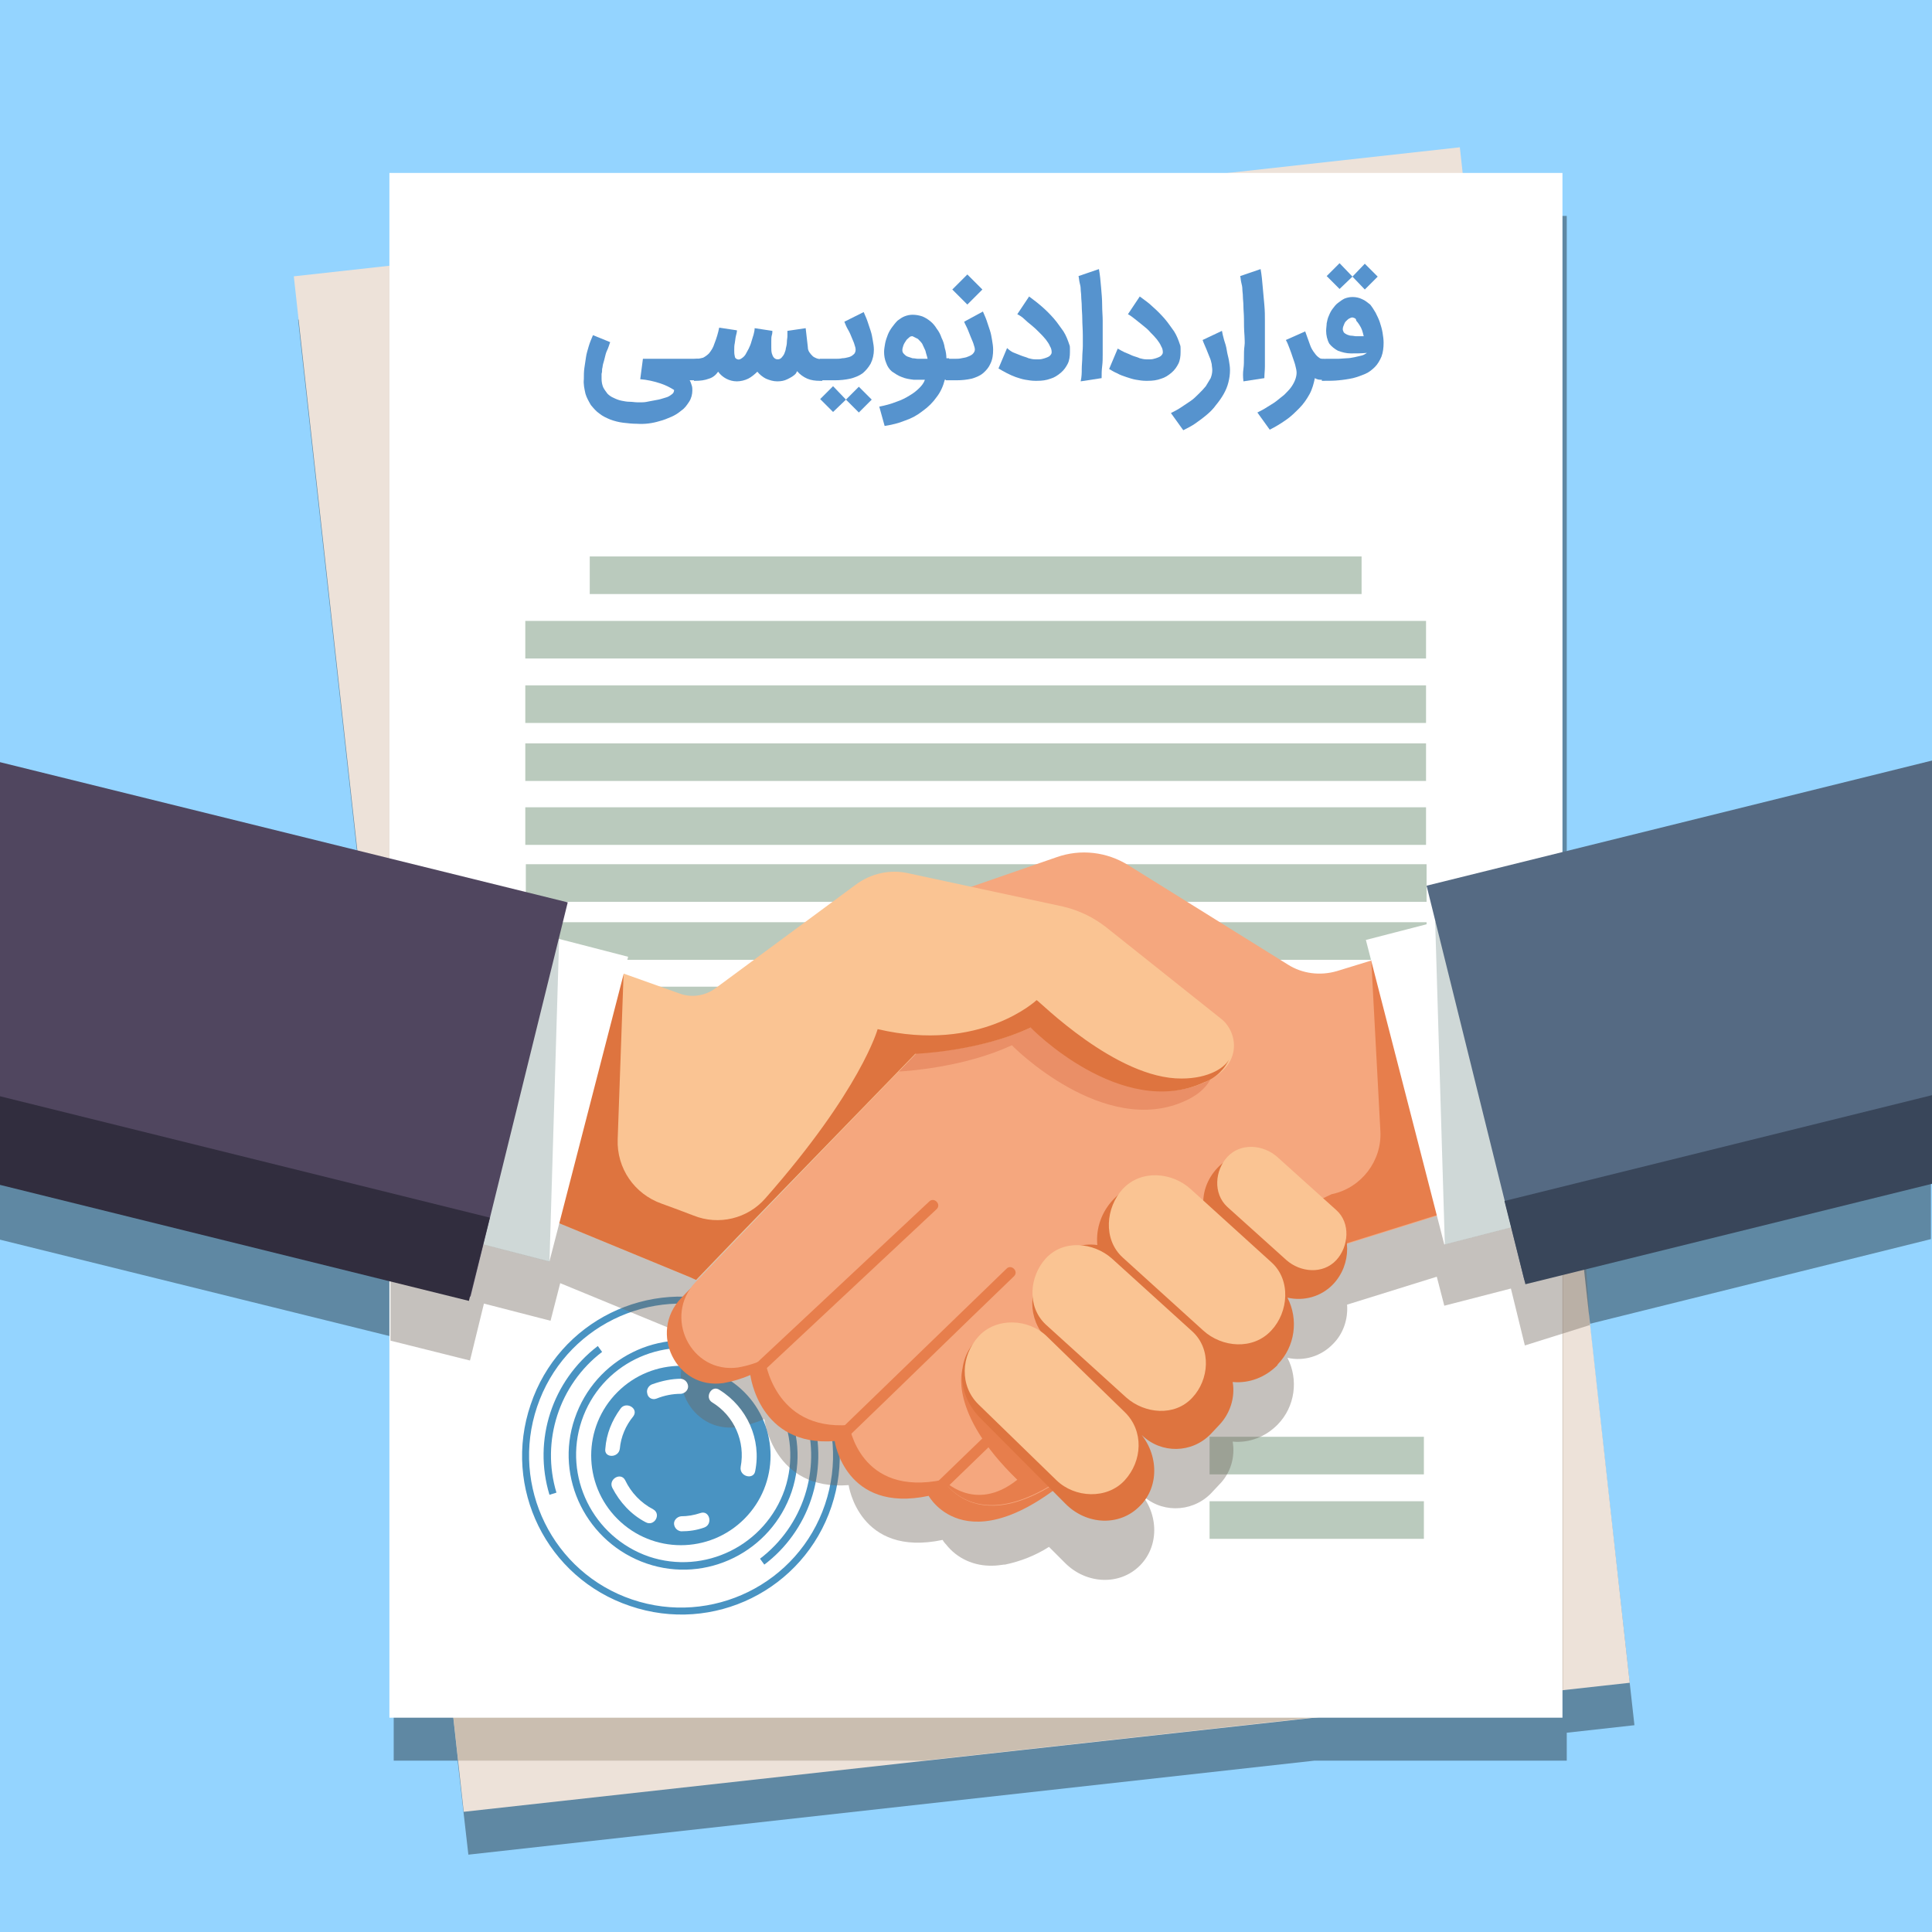 <?xml version="1.0" encoding="utf-8"?>
<!-- Generator: Adobe Illustrator 24.3.0, SVG Export Plug-In . SVG Version: 6.00 Build 0)  -->
<svg version="1.1" id="Layer_1" xmlns="http://www.w3.org/2000/svg" xmlns:xlink="http://www.w3.org/1999/xlink" x="0px" y="0px"
	 viewBox="0 0 359.7 359.7" style="enable-background:new 0 0 359.7 359.7;" xml:space="preserve">
<style type="text/css">
	.st0{fill:#94D4FF;}
	.st1{opacity:0.36;fill:#010101;enable-background:new    ;}
	.st2{fill:#EDE2D9;}
	.st3{opacity:0.66;fill:#B7AC9A;enable-background:new    ;}
	.st4{fill:#FFFFFF;}
	.st5{fill:none;stroke:#BACABD;stroke-width:7;stroke-miterlimit:10;}
	.st6{fill:#4993C2;}
	.st7{opacity:0.4;fill:#6E655C;enable-background:new    ;}
	.st8{fill:#E77E4C;}
	.st9{fill:#F5A77E;}
	.st10{fill:#EA8F67;}
	.st11{fill:#FAC493;}
	.st12{fill:#DE743F;}
	.st13{opacity:0.4;fill:#879F9B;enable-background:new    ;}
	.st14{fill:#50465F;}
	.st15{fill:#312D3E;}
	.st16{fill:#556A83;}
	.st17{fill:#39465A;}
	.st18{fill:#5693CE;}
</style>
<rect class="st0" width="359.7" height="359.7"/>
<polygon class="st1" points="291.7,322.6 304.3,321.2 291.7,208.2 291.7,40.2 273.1,40.2 272.6,35.4 228.8,40.2 73.3,40.2 
	73.3,57.5 55.5,59.5 73.3,220.3 73.3,327.8 85.2,327.8 87.2,345.3 244.7,327.8 291.7,327.8 "/>
<path class="st1" d="M265.6,175.1l1.6,6.7l-12.9,3.3l1,3.8l-6.4,2c-3.1,0.9-6.4,0.5-9.1-1.2l-29.7-18.5c-4-2.5-8.9-3.1-13.4-1.5
	l-16.2,5.6l-11.3-2.4c-3.5-0.7-7.1,0-10,2.2l-26,19.2c-1.9,1.4-4.4,1.8-6.6,1l-10.3-3.7l0.9-3.3l-13-3.3l1.7-6.7L0,152v78.8
	l87.3,21.6l0.2-0.8l0,0l2.4-9.8l12.4,3.2l1.8-7l24.3,10l0,0l1.1,0.5l0,0l10.8-11.2l-11.1,11.6c-6.1,6.4-0.9,17.1,7.9,15.9
	c1.7-0.3,3.4-0.8,5-1.5c0,0,1.6,13.4,15.7,12.3c0,0,1.9,13.5,17.5,10.2l0,0c0.1,0.2,0.3,0.5,0.5,0.7l0.1,0.1c2.1,2.7,5.3,4.1,8.7,4
	l0,0c0.7,0,1.4-0.1,2.1-0.2h0.2c2.9-0.6,5.7-1.7,8.2-3.3l3,3c4,4,10.2,4.2,13.9,0.5l0.1-0.1c3.7-3.9,3.5-10.2-0.5-14.2l0.7,0.8
	c3.5,3.6,9.3,3.6,12.9,0.1l0.1-0.1l1.6-1.7c2.1-2.1,3-5.1,2.5-8c3.1,0.3,6.1-0.9,8.3-3.1l0.1-0.1c3.2-3.3,3.9-8.3,1.8-12.4
	c3.1,0.7,6.3-0.3,8.5-2.6c1.9-1.9,2.8-4.6,2.6-7.3l16.7-5.2l1.4,5.4l12.4-3.2l2.4,9.8l0,0l0.2,0.8l75.7-18.8v-78.8L265.6,175.1z"/>
<rect x="69.9" y="38.5" transform="matrix(0.994 -0.11 0.11 0.994 -19.015 20.867)" class="st2" width="218.4" height="287.6"/>
<polygon class="st3" points="155.9,40.2 72.5,49.5 72.5,212.3 85.3,327.8 171.8,327.8 291,314.6 291,200.2 273.2,40.2 "/>
<rect x="72.5" y="32.2" class="st4" width="218.4" height="287.6"/>
<line class="st5" x1="109.8" y1="107.1" x2="253.5" y2="107.1"/>
<line class="st5" x1="97.8" y1="131.1" x2="265.5" y2="131.1"/>
<line class="st5" x1="97.8" y1="119.1" x2="265.5" y2="119.1"/>
<line class="st5" x1="97.8" y1="153.8" x2="265.5" y2="153.8"/>
<line class="st5" x1="97.8" y1="141.9" x2="265.5" y2="141.9"/>
<line class="st5" x1="225.2" y1="283" x2="265.1" y2="283"/>
<line class="st5" x1="225.2" y1="271" x2="265.1" y2="271"/>
<path class="st6" d="M154.8,280.5c-5.2,15.5-22,23.8-37.5,18.5c-15.5-5.2-23.8-22-18.5-37.5c5.2-15.5,22-23.8,37.5-18.5
	C151.7,248.2,160,265,154.8,280.5z M100,261.9c-5,14.8,2.9,30.9,17.7,35.9s30.9-2.9,35.9-17.7c5-14.8-2.9-30.9-17.7-35.9
	C121,239.2,105,247.1,100,261.9z"/>
<path class="st6" d="M151,279.2c-1.6,4.8-4.7,9.1-8.7,12.1l-0.8-1.1c8-6.1,11.4-16.5,8.5-26.2l1.3-0.4
	C152.8,268.7,152.7,274.2,151,279.2z"/>
<path class="st6" d="M103.6,277.9l-1.3,0.4c-3.1-10.2,0.5-21.2,9-27.7l0.8,1.1C104.1,257.8,100.7,268.3,103.6,277.9z"/>
<path class="st6" d="M147.4,277.7c-3.8,11.2-15.9,17.2-27,13.4s-17.2-15.9-13.4-27c3.8-11.2,15.9-17.2,27-13.4l0,0
	C145.1,254.5,151.1,266.6,147.4,277.7z M108.3,264.5c-3.5,10.4,2.1,21.7,12.5,25.3c10.4,3.5,21.7-2.1,25.3-12.5
	c3.5-10.4-2.1-21.7-12.5-25.3C123.1,248.5,111.8,254.1,108.3,264.5z"/>
<line class="st5" x1="97.9" y1="164.4" x2="265.6" y2="164.4"/>
<line class="st5" x1="97.9" y1="187.2" x2="265.6" y2="187.2"/>
<line class="st5" x1="97.9" y1="175.2" x2="265.6" y2="175.2"/>
<ellipse transform="matrix(0.707 -0.707 0.707 0.707 -154.48 169.038)" class="st6" cx="126.8" cy="271" rx="16.7" ry="16.7"/>
<path class="st7" d="M291,169.5l-25.4,6.3l1.6,6.7l-12.9,3.3l1,3.8l-6.4,2c-3.1,0.9-6.4,0.5-9.1-1.2L210.1,172
	c-4-2.5-8.9-3.1-13.4-1.5l-16.2,5.6l-11.3-2.4c-3.5-0.7-7.1,0-10,2.2l-26,19.2c-1.9,1.4-4.4,1.8-6.6,1l-10.3-3.7l0.9-3.3l-13-3.4
	l1.7-6.7l-33.2-8.2v78.8l14.8,3.7l0.2-0.8l0,0l2.4-9.8l12.4,3.2l1.8-7l24.3,10l0,0l1.1,0.5l0,0l10.8-11.2l-11.1,11.6
	c-6.1,6.4-0.9,17.1,7.9,15.9c1.7-0.3,3.4-0.8,5-1.5c0,0,1.6,13.4,15.7,12.3c0,0,1.9,13.5,17.5,10.2l0,0c0.1,0.2,0.3,0.5,0.5,0.7
	l0.1,0.1c2.1,2.7,5.3,4.1,8.7,4l0,0c0.7,0,1.4-0.1,2.1-0.2h0.2c2.9-0.6,5.7-1.7,8.2-3.3l3,3c4,4,10.2,4.2,13.9,0.5l0.1-0.1
	c3.7-3.8,3.4-10.1-0.6-14.1l0.7,0.8c3.5,3.6,9.3,3.6,12.9,0.1l0.1-0.1l1.6-1.7c2.1-2.1,3-5.1,2.5-8c3.1,0.3,6.1-0.9,8.3-3.1l0.1-0.1
	c3.2-3.3,3.9-8.3,1.8-12.4c3.1,0.7,6.3-0.3,8.5-2.6c1.9-1.9,2.8-4.6,2.6-7.3l16.7-5.2l1.4,5.4l12.4-3.2l2.4,9.8l0,0l0.2,0.8
	l12.1-3.8L291,169.5z"/>
<path class="st8" d="M178.3,188.1l-51.5,53.6c-6.1,6.4-0.9,17.1,7.9,15.8c1.7-0.3,3.4-0.8,5-1.5c0,0,1.6,13.4,15.7,12.3
	c0,0,1.9,13.5,17.5,10.2c0,0,7.6,14,29-5.8c10.6-9.7,45.5-38,45.5-38L178.3,188.1z"/>
<path class="st9" d="M326,157.1l-77.1,23.7c-3.1,0.9-6.4,0.5-9.1-1.2l-29.7-18.5c-4-2.5-8.9-3.1-13.4-1.5l-33.2,11.5l17.5,14
	l-51.5,53.6c-6.1,6.4-0.9,17.1,7.9,15.9c1.7-0.3,3.4-0.8,5-1.6c0,0,1.6,13.4,15.7,12.3c0,0,1.9,13.5,17.5,10.2c0,0,7.6,14,29-5.7
	c10.6-9.7,45.5-38,45.5-38l89.6-28L326,157.1z"/>
<path class="st10" d="M220.8,204.9c7.1-3.3,5.9-9.4,3-11.6l-21.6-17.2c-2.3-1.8-5-3.1-7.9-3.7l-21.6-4.6l-8.7,3l17.5,14l-14.2,14.7
	c2.1-0.1,12.5-0.9,21.1-4.9C188.4,194.7,205.6,212,220.8,204.9z"/>
<path class="st11" d="M227.5,189.8l-21.6-17.2c-2.3-1.8-5-3.1-7.9-3.8l-28.8-6.2c-3.5-0.8-7.1,0-10,2.2l-26,19.2
	c-1.9,1.4-4.4,1.8-6.6,1l-39.3-14l-3.8,48.2l46.2,19.1l40.9-42.2c0,0,11.9-0.4,21.5-4.9c0,0,17.2,17.3,32.4,10.2
	C231.6,198.2,230.3,192.1,227.5,189.8z"/>
<path class="st12" d="M220,200.8c-12.2,0.1-26.6-14.5-27-14.6c0,0-10.5,9.9-29.6,5.4c0,0-3.1,11.3-20.9,31.5
	c-3.3,3.8-8.7,5.1-13.4,3.2c-1.8-0.7-3.7-1.4-5.9-2.2c-5.1-1.8-8.4-6.6-8.2-12l1.1-30.8c-13.6-4.7-31.9,28.6-31.5,22.3l-1.2,15.6
	l45.1,18.6l0,0l1.1,0.5l0,0l7.4-7.7l33.4-34.4c0,0,11.9-0.4,21.5-4.9c-0.1,0,16.9,17.3,32.3,10.2c2.2-0.8,3.9-2.5,4.8-4.6
	C228.3,198.7,225.1,200.8,220,200.8z"/>
<path class="st8" d="M189.4,275.5c-13-12.6-10.2-20.6-10.2-20.6l68.8-32.6h0.1c5.4-1.2,9.2-6.2,8.9-11.7l-1.7-31.9l83.8,23.4
	l0.5,1.6l-89.6,28c0,0-34.9,28.3-45.5,38c-21.4,19.7-29,5.7-29,5.7S181.4,281.9,189.4,275.5z"/>
<path class="st8" d="M141.7,255.7l32.7-30.6c0.9-0.9-0.5-2.3-1.4-1.4l-32.7,30.6C139.4,255.1,140.8,256.6,141.7,255.7L141.7,255.7z"
	/>
<path class="st8" d="M157.4,268c10.5-10.1,20.9-20.3,31.4-30.4c0.9-0.9-0.5-2.3-1.4-1.4L156,266.6
	C155.1,267.5,156.5,268.9,157.4,268z"/>
<path class="st8" d="M175,278.2l27.8-26.9c0.9-0.9-0.5-2.3-1.4-1.4l-27.8,26.9C172.6,277.7,174,279.1,175,278.2L175,278.2z"/>
<path class="st12" d="M181.7,249.6l0.1-0.1c3.7-3.8,9.9-3.6,13.9,0.5l-0.8-0.7c-3.6-3.7-3.6-9.5-0.1-13.2l1.6-1.6
	c2-2.1,5-3.1,7.9-2.7c-0.3-3.1,0.8-6.2,3-8.5l0.1-0.1c4-4.1,10.5-4.2,14.6-0.2c0.1,0.1,0.1,0.1,0.2,0.2l1.9,2
	c-0.4-2.9,0.6-5.7,2.6-7.8c3.5-3.6,9.2-3.7,12.8-0.2c0.1,0.1,0.1,0.1,0.2,0.2l8.4,8.5c3.6,3.6,3.6,9.5,0.1,13.2
	c-2.2,2.3-5.4,3.2-8.5,2.5c2.1,4.1,1.4,9.1-1.8,12.4l-0.1,0.2c-2.2,2.2-5.2,3.4-8.3,3.1c0.5,2.9-0.5,5.9-2.5,8l-1.6,1.7
	c-3.5,3.6-9.2,3.7-12.8,0.2c-0.1-0.1-0.1-0.1-0.2-0.2l-8.7-8.8l8,8c4,4,4.3,10.4,0.6,14.1l-0.1,0.1c-3.7,3.8-9.9,3.6-13.9-0.5
	l-15.9-16C178.3,259.7,178,253.4,181.7,249.6z"/>
<polygon class="st4" points="344.3,212.3 268.9,231.7 254.3,175 350.3,150.2 "/>
<rect x="32.3" y="144.4" transform="matrix(0.25 -0.968 0.968 0.25 -141.587 205.222)" class="st4" width="58.6" height="99.2"/>
<path class="st12" d="M213.1,265.6l-17.4-17.5c-0.4-0.4-1.1-0.3-1.4,0.1c-0.3,0.4-0.3,0.9,0,1.3l17.4,17.5c0.4,0.4,1.1,0.3,1.4-0.1
	C213.5,266.5,213.5,266,213.1,265.6L213.1,265.6z"/>
<polygon class="st13" points="27,215.4 102.3,234.9 104.1,174.8 9.3,197.3 "/>
<polygon class="st14" points="0,141.9 0,219.7 87.6,241.4 105.7,168 "/>
<polygon class="st13" points="344.4,212.3 269,231.7 267.2,171.6 332.7,187.2 "/>
<polygon class="st15" points="0,204.1 0,220.6 87.3,242.2 91.2,226.7 "/>
<polygon class="st16" points="359.7,141.6 265.6,164.9 283.8,238.3 359.7,219.5 "/>
<polygon class="st17" points="359.7,203.9 280.1,223.6 284,239.1 359.7,220.4 "/>
<path class="st11" d="M182.2,261.5l14.5,14.1c3.4,3.3,9.4,3.6,12.7,0s3.6-9.2,0-12.7l-14.5-14.1c-3.4-3.3-9.4-3.6-12.7,0
	S178.6,258,182.2,261.5L182.2,261.5z"/>
<path class="st11" d="M194.7,246.6l15,13.6c3.4,3,9,3.6,12.3,0c3.1-3.3,3.6-9,0-12.3l-15-13.6c-3.4-3-9-3.6-12.3,0
	C191.7,237.6,191.1,243.2,194.7,246.6L194.7,246.6z"/>
<path class="st11" d="M209,234.1l15,13.6c3.5,3.2,9.3,3.7,12.7,0c3.2-3.4,3.7-9.4,0-12.7l-15-13.6c-3.5-3.2-9.3-3.7-12.7,0
	C205.9,224.8,205.3,230.7,209,234.1z"/>
<path class="st11" d="M228.5,224.7l11,9.9c2.6,2.3,6.8,2.7,9.3,0c2.3-2.5,2.7-6.9,0-9.3l-11-9.9c-2.6-2.3-6.8-2.7-9.3,0
	C226.2,217.9,225.8,222.2,228.5,224.7z"/>
<path class="st4" d="M121.6,281c-2.3-1.2-4.1-3.1-5.2-5.4c-0.8-1.6-3.2-0.2-2.4,1.4c1.4,2.7,3.5,5,6.2,6.4
	C121.8,284.3,123.2,281.9,121.6,281L121.6,281z"/>
<path class="st4" d="M130.4,281.7c-1.2,0.4-2.4,0.6-3.6,0.6c-0.8,0.1-1.4,0.8-1.3,1.5s0.6,1.2,1.3,1.3c1.5,0,2.9-0.2,4.3-0.7
	C132.8,283.8,132.1,281.1,130.4,281.7L130.4,281.7z"/>
<path class="st4" d="M132.6,261.1c4.1,2.5,6.2,7.3,5.3,12c-0.3,1.8,2.4,2.5,2.7,0.8c1.2-5.9-1.5-11.9-6.6-15.1
	C132.5,257.7,131.1,260.2,132.6,261.1L132.6,261.1z"/>
<path class="st4" d="M122.2,260.4c1.5-0.6,3-0.9,4.6-0.9c0.8-0.1,1.4-0.8,1.3-1.5c-0.1-0.7-0.6-1.2-1.3-1.3c-1.8,0-3.6,0.4-5.3,1
	c-0.7,0.2-1.2,1-1,1.7C120.6,260.2,121.4,260.7,122.2,260.4L122.2,260.4z"/>
<path class="st4" d="M115.4,269.7c0.2-2.2,1.1-4.3,2.5-6c1.1-1.5-1.4-2.9-2.4-1.4c-1.6,2.2-2.6,4.7-2.8,7.4
	C112.4,271.5,115.2,271.5,115.4,269.7L115.4,269.7z"/>
<path class="st18" d="M118.6,78.9c-0.9,0-1.7-0.1-2.6-0.2c-0.8-0.1-1.6-0.3-2.4-0.6c-0.7-0.3-1.4-0.6-2-1.1c-0.6-0.4-1.1-1-1.6-1.6
	c-0.4-0.7-0.8-1.4-1-2.1c-0.2-0.9-0.4-1.8-0.3-2.7c0-0.7,0-1.4,0.1-2.1s0.2-1.3,0.3-2c0.1-0.7,0.3-1.3,0.5-2s0.5-1.4,0.8-2.1
	l3.2,1.3c-0.2,0.6-0.4,1.2-0.6,1.6s-0.3,0.9-0.4,1.3s-0.2,0.8-0.3,1.1c-0.1,0.3-0.1,0.7-0.2,1c0,0.3,0,0.6-0.1,0.9
	c0,0.3,0,0.6,0,0.9c0,0.6,0.1,1.1,0.3,1.6c0.2,0.4,0.5,0.8,0.8,1.2c0.3,0.3,0.7,0.6,1.2,0.8c0.4,0.2,0.9,0.4,1.4,0.5s1,0.2,1.5,0.2
	s1,0.1,1.4,0.1c0.2,0,0.5,0,1,0s0.9-0.1,1.4-0.2s1-0.2,1.6-0.3c0.5-0.1,1-0.3,1.4-0.4s0.7-0.3,1.1-0.6c0.3-0.2,0.4-0.5,0.4-0.8
	c-0.8-0.5-1.6-0.9-2.5-1.2c-1.2-0.4-2.5-0.7-3.8-0.8l0.5-3.8H130v4h-1.6c0.2,0.3,0.3,0.7,0.4,1c0.1,0.3,0.1,0.6,0.1,0.9
	c0,0.7-0.2,1.5-0.6,2.1c-0.4,0.6-0.8,1.2-1.4,1.6c-0.6,0.5-1.2,0.9-1.9,1.2c-0.7,0.3-1.4,0.6-2.2,0.8
	C121.5,78.8,120.1,79,118.6,78.9L118.6,78.9z"/>
<path class="st18" d="M129.7,66.8c0.4,0,0.8-0.1,1.2-0.2c0.4-0.2,0.8-0.5,1.1-0.8c0.4-0.5,0.8-1.1,1-1.8c0.4-1,0.7-2,0.9-3l3.3,0.5
	c0,0,0,0.1,0,0.2s-0.1,0.5-0.2,0.9s-0.1,0.8-0.2,1.3c-0.1,0.4-0.1,0.9-0.1,1.3s0,0.7,0.1,1.1c0,0.3,0.2,0.5,0.5,0.6s0.5,0,0.8-0.2
	s0.5-0.4,0.7-0.7c0.2-0.4,0.4-0.7,0.6-1.1c0.2-0.4,0.4-0.9,0.5-1.3s0.3-0.9,0.4-1.3s0.2-0.8,0.2-1.2l3.3,0.5c0,0.2,0,0.5-0.1,0.8
	s-0.1,0.7-0.1,1.1c0,0.4,0,0.8,0,1.2c0,0.4,0,0.7,0.1,1.1c0.1,0.3,0.2,0.6,0.4,0.8c0.2,0.2,0.4,0.3,0.7,0.3s0.5-0.1,0.7-0.3
	c0.2-0.2,0.4-0.5,0.5-0.7c0.1-0.3,0.3-0.7,0.3-1c0.1-0.4,0.2-0.8,0.2-1.2c0-0.4,0.1-0.8,0.1-1.1c0-0.4,0-0.7,0-1l3.4-0.5l0.4,3.5
	c0,0.4,0.1,0.7,0.3,1s0.4,0.5,0.6,0.7c0.2,0.2,0.5,0.3,0.7,0.4s0.5,0.1,0.7,0.2h0.4v4h-0.5c-0.8,0-1.6-0.1-2.3-0.4s-1.4-0.8-1.9-1.4
	l-0.1,0.2l-0.1,0.2l0,0c-0.4,0.5-1,0.8-1.6,1.1c-0.6,0.3-1.2,0.4-1.9,0.4s-1.4-0.2-2.1-0.5c-0.6-0.3-1.2-0.8-1.6-1.3
	c-0.5,0.5-1.1,1-1.7,1.3c-0.6,0.3-1.4,0.5-2.1,0.5c-1.4,0-2.7-0.7-3.5-1.8c-0.4,0.6-1,1.1-1.7,1.3c-0.8,0.3-1.6,0.4-2.5,0.4h-0.3v-4
	L129.7,66.8z M137.2,61.5L137.2,61.5C137.2,61.4,137.2,61.4,137.2,61.5L137.2,61.5z"/>
<path class="st18" d="M152.6,66.8h3c0.4,0,0.8,0,1.2-0.1c0.4,0,0.8-0.1,1.2-0.2s0.7-0.3,0.9-0.5c0.3-0.2,0.4-0.6,0.4-0.9
	s-0.1-0.6-0.2-0.9c-0.1-0.4-0.3-0.8-0.5-1.3s-0.4-1-0.7-1.5s-0.5-1-0.7-1.5l3.6-1.8c0.2,0.5,0.5,1.1,0.7,1.7s0.4,1.2,0.6,1.8
	c0.2,0.6,0.3,1.2,0.4,1.8c0.1,0.6,0.2,1.1,0.2,1.7c0,0.9-0.2,1.8-0.6,2.6c-0.4,0.7-0.9,1.3-1.5,1.8c-0.7,0.5-1.5,0.8-2.3,1
	c-0.9,0.2-1.9,0.3-2.8,0.3h-3L152.6,66.8z M157.5,74.4l-2.4,2.3l-2.4-2.4l2.4-2.4L157.5,74.4l2.4-2.4l2.4,2.4l-2.4,2.4L157.5,74.4z"
	/>
<path class="st18" d="M163.7,75.7c1.1-0.2,2.2-0.5,3.2-0.9c0.9-0.3,1.7-0.7,2.5-1.2c0.7-0.4,1.3-0.9,1.8-1.4c0.4-0.4,0.8-0.9,1-1.5
	c-0.4,0-0.7,0-1.1,0h-1c-0.8-0.1-1.5-0.2-2.2-0.5c-0.6-0.2-1.2-0.6-1.8-1c-0.5-0.4-0.9-1-1.1-1.6c-0.3-0.7-0.4-1.4-0.4-2.1
	c0-0.5,0.1-1,0.2-1.6c0.1-0.5,0.3-1.1,0.5-1.6s0.5-1,0.8-1.4s0.6-0.8,1-1.2c0.4-0.3,0.8-0.6,1.3-0.8s1-0.3,1.5-0.3
	c0.6,0,1.2,0.1,1.8,0.3c0.5,0.2,1,0.5,1.5,0.9s0.9,0.9,1.2,1.4c0.4,0.5,0.7,1.1,0.9,1.7c0.3,0.6,0.5,1.2,0.6,1.9
	c0.2,0.6,0.3,1.3,0.3,1.9h0.5v4h-0.8c-0.3,1.2-0.8,2.3-1.5,3.2c-0.7,1-1.6,1.9-2.6,2.6c-1,0.8-2.1,1.4-3.3,1.8
	c-1.2,0.5-2.5,0.8-3.8,1L163.7,75.7z M169.9,62.6c-0.2,0-0.4,0-0.6,0.2c-0.2,0.2-0.5,0.4-0.6,0.6c-0.2,0.3-0.4,0.6-0.5,0.9
	c-0.1,0.3-0.2,0.6-0.2,0.9s0.1,0.5,0.3,0.7s0.4,0.4,0.7,0.5s0.6,0.2,0.9,0.3c0.4,0,0.7,0.1,1,0.1s0.7,0,1,0h0.8
	c-0.1-0.5-0.3-1-0.4-1.5c-0.2-0.4-0.4-0.9-0.6-1.3c-0.2-0.3-0.5-0.6-0.8-0.9C170.5,62.9,170.1,62.7,169.9,62.6L169.9,62.6z"/>
<path class="st18" d="M176.1,66.8h1.7c0.4,0,0.8,0,1.2-0.1s0.8-0.1,1.2-0.3c0.3-0.1,0.7-0.3,0.9-0.5s0.4-0.5,0.4-0.8
	s-0.1-0.6-0.2-0.9c-0.1-0.4-0.3-0.8-0.5-1.3s-0.4-1-0.6-1.5s-0.5-1-0.7-1.5L183,58c0.2,0.5,0.5,1.1,0.7,1.7s0.4,1.2,0.6,1.8
	c0.2,0.6,0.3,1.2,0.4,1.8c0.1,0.6,0.2,1.2,0.2,1.8c0,0.9-0.1,1.8-0.5,2.6c-0.3,0.7-0.8,1.3-1.4,1.8c-0.6,0.5-1.4,0.8-2.1,1
	c-0.9,0.2-1.8,0.3-2.8,0.3h-2L176.1,66.8z M180.1,56.7l-2.8-2.8l2.8-2.8l2.8,2.8L180.1,56.7z"/>
<path class="st18" d="M188.6,65.6c0.5,0.2,1,0.4,1.5,0.6s1,0.3,1.4,0.5c0.4,0.1,0.8,0.2,1.2,0.2c0.2,0,0.5,0,0.8,0s0.7-0.1,1-0.2
	s0.6-0.2,0.9-0.4c0.2-0.2,0.4-0.4,0.4-0.7c0-0.4-0.1-0.8-0.3-1.1c-0.2-0.5-0.5-0.9-0.8-1.3c-0.4-0.5-0.8-0.9-1.2-1.3
	c-0.5-0.5-0.9-0.9-1.4-1.3s-1-0.8-1.4-1.2s-0.9-0.7-1.3-0.9l2.2-3.3c0.8,0.6,1.6,1.2,2.4,1.9c0.8,0.7,1.5,1.4,2.2,2.2
	s1.2,1.6,1.8,2.4c0.5,0.8,0.8,1.6,1.1,2.5c0.1,0.2,0.1,0.5,0.1,0.7s0,0.5,0,0.7c0,0.7-0.1,1.5-0.4,2.1c-0.3,0.6-0.7,1.2-1.3,1.7
	s-1.2,0.9-1.9,1.1c-0.8,0.3-1.6,0.4-2.5,0.4h-0.4c-0.6,0-1.2-0.1-1.8-0.2s-1.2-0.3-1.8-0.5c-1.1-0.4-2.2-1-3.2-1.6l1.6-3.8
	C187.8,65.1,188.2,65.4,188.6,65.6z"/>
<path class="st18" d="M201.4,68.7c0-0.7,0.1-1.5,0.1-2.2s0.1-1.4,0.1-2.1s0-1.3,0-1.9c0-1.2-0.1-2.2-0.1-3.1s-0.1-1.7-0.1-2.4
	s-0.1-1.3-0.1-1.8s-0.1-1-0.1-1.4s-0.1-0.8-0.2-1.2s-0.1-0.8-0.2-1.2l3.8-1.3c0.2,1.1,0.3,2.2,0.4,3.4s0.2,2.2,0.2,3.3
	s0.1,2,0.1,2.9s0,1.7,0,2.3v1.9c0,0.7,0,1.4,0,2.1s0,1.4-0.1,2.2s-0.1,1.4-0.1,2.2l-3.9,0.6C201.4,70.1,201.4,69.4,201.4,68.7z"/>
<path class="st18" d="M209.4,65.6c0.5,0.2,1,0.4,1.4,0.6c0.5,0.2,1,0.3,1.4,0.5c0.4,0.1,0.8,0.2,1.2,0.2c0.2,0,0.5,0,0.8,0
	s0.7-0.1,1-0.2s0.6-0.2,0.9-0.4c0.2-0.2,0.4-0.4,0.4-0.7c0-0.4-0.1-0.8-0.3-1.1c-0.2-0.5-0.5-0.9-0.8-1.3c-0.4-0.5-0.8-0.9-1.2-1.3
	c-0.4-0.5-0.9-0.9-1.4-1.3s-1-0.8-1.5-1.2s-0.9-0.7-1.3-0.9l2.2-3.3c0.8,0.6,1.7,1.2,2.4,1.9c0.8,0.7,1.5,1.4,2.2,2.2
	s1.2,1.6,1.8,2.4c0.5,0.8,0.8,1.6,1.1,2.5c0.1,0.2,0.1,0.5,0.1,0.7s0,0.5,0,0.7c0,0.7-0.1,1.5-0.4,2.1c-0.3,0.6-0.7,1.2-1.3,1.7
	s-1.2,0.9-1.9,1.1c-0.8,0.3-1.6,0.4-2.5,0.4h-0.4c-0.6,0-1.2-0.1-1.8-0.2s-1.2-0.3-1.8-0.5s-1.2-0.4-1.7-0.7c-0.5-0.2-1-0.5-1.5-0.8
	l1.6-3.8C208.6,65.2,209,65.4,209.4,65.6z"/>
<path class="st18" d="M227.9,63.3c0.2,0.6,0.4,1.2,0.5,1.9s0.3,1.3,0.4,1.9c0.1,0.6,0.2,1.2,0.2,1.8c0,0.8-0.1,1.5-0.3,2.3
	s-0.5,1.5-0.9,2.2s-0.9,1.4-1.4,2c-0.5,0.7-1.1,1.3-1.7,1.8c-0.7,0.6-1.4,1.1-2.1,1.6c-0.7,0.5-1.5,0.9-2.3,1.3l-2.3-3.2
	c0.6-0.3,1.2-0.6,1.8-1s1.2-0.8,1.8-1.2c0.6-0.4,1.1-0.9,1.6-1.4s0.9-0.9,1.3-1.4c0.3-0.5,0.6-1,0.9-1.5c0.2-0.5,0.3-1,0.3-1.5
	c0-0.4-0.1-0.8-0.1-1.1c-0.1-0.4-0.2-0.9-0.4-1.3c-0.2-0.5-0.4-1-0.6-1.5s-0.5-1.1-0.7-1.7l3.6-1.7
	C227.6,62.1,227.7,62.6,227.9,63.3z"/>
<path class="st18" d="M231.5,68.7c0.1-0.7,0.1-1.5,0.1-2.2s0-1.4,0.1-2.1s0-1.3,0-1.9c-0.1-1.2-0.1-2.2-0.1-3.1s-0.1-1.7-0.1-2.4
	s-0.1-1.3-0.1-1.8s-0.1-1-0.1-1.4s-0.1-0.8-0.2-1.2s-0.1-0.8-0.2-1.2l3.8-1.3c0.2,1.1,0.3,2.2,0.4,3.4s0.2,2.2,0.3,3.3
	s0.1,2,0.1,2.9s0,1.7,0,2.3s0,1.2,0,1.9c0,0.7,0,1.4,0,2.1s0,1.4,0,2.2s-0.1,1.4-0.1,2.2l-3.9,0.6C231.4,70.1,231.4,69.4,231.5,68.7
	z"/>
<path class="st18" d="M246.5,70.7c-0.2,0-0.4,0-0.7,0s-0.7-0.1-1-0.3c-0.2,1-0.5,2.1-1,3s-1.1,1.8-1.9,2.6c-0.8,0.8-1.6,1.6-2.5,2.2
	c-1,0.7-2,1.3-3,1.8l-2.3-3.2c0.6-0.3,1.2-0.6,1.8-1s1.2-0.7,1.7-1.1s1-0.8,1.5-1.2c0.4-0.4,0.9-0.9,1.2-1.3s0.6-0.9,0.8-1.4
	s0.3-1,0.3-1.4s-0.1-0.8-0.2-1.2c-0.1-0.5-0.3-1-0.5-1.6s-0.4-1.2-0.6-1.7s-0.4-1.1-0.7-1.6l3.6-1.6c0.3,0.8,0.6,1.7,0.9,2.5
	c0.2,0.6,0.5,1.1,0.9,1.6c0.2,0.3,0.5,0.6,0.8,0.8c0.2,0.2,0.5,0.2,0.8,0.2h0.3v4L246.5,70.7z"/>
<path class="st18" d="M246.7,66.8h1.1c0.4,0,0.9,0,1.4,0l1.5-0.1c0.5,0,1-0.1,1.5-0.2c0.4-0.1,0.9-0.2,1.3-0.3
	c0.4-0.1,0.7-0.3,1-0.5c-1,0.1-2,0.1-3,0.1c-0.8,0-1.6-0.2-2.4-0.5c-0.6-0.3-1.2-0.8-1.6-1.3c-0.4-0.7-0.6-1.6-0.6-2.4
	c0-0.5,0.1-1,0.1-1.4c0.1-0.5,0.2-1,0.4-1.4c0.2-0.5,0.4-0.9,0.7-1.3c0.3-0.4,0.6-0.8,1-1.1s0.8-0.6,1.2-0.8c0.5-0.2,1-0.3,1.5-0.3
	c0.6,0,1.2,0.1,1.8,0.4c0.5,0.2,1,0.6,1.5,1c0.4,0.5,0.7,1,1,1.5c0.3,0.6,0.6,1.2,0.8,1.8c0.2,0.6,0.4,1.3,0.5,1.9
	c0.1,0.6,0.2,1.3,0.2,1.9c0,0.9-0.1,1.8-0.4,2.6c-0.3,0.7-0.7,1.4-1.2,1.9c-0.5,0.5-1.1,1-1.8,1.3s-1.5,0.6-2.3,0.8
	c-0.9,0.2-1.7,0.3-2.6,0.4c-0.9,0.1-1.9,0.1-2.8,0.1h-0.4v-4h0.6L246.7,66.8L246.7,66.8z M251.8,51.5l-2.4,2.3l-2.4-2.4l2.4-2.4
	L251.8,51.5l2.3-2.4l2.4,2.4l-2.4,2.4L251.8,51.5z M251.8,59.1c-0.2,0-0.4,0.1-0.6,0.2c-0.2,0.1-0.4,0.3-0.6,0.5
	c-0.2,0.2-0.3,0.4-0.4,0.7c-0.1,0.2-0.2,0.5-0.2,0.8c0,0.2,0.1,0.4,0.2,0.6c0.2,0.2,0.4,0.3,0.6,0.4c0.3,0.1,0.5,0.2,0.8,0.2
	s0.6,0.1,0.9,0.1s0.6,0,0.8,0h0.6c-0.1-0.4-0.2-0.8-0.3-1.1s-0.3-0.7-0.5-1s-0.4-0.6-0.6-0.8C252.5,59.3,252.2,59.2,251.8,59.1
	L251.8,59.1z"/>
</svg>
